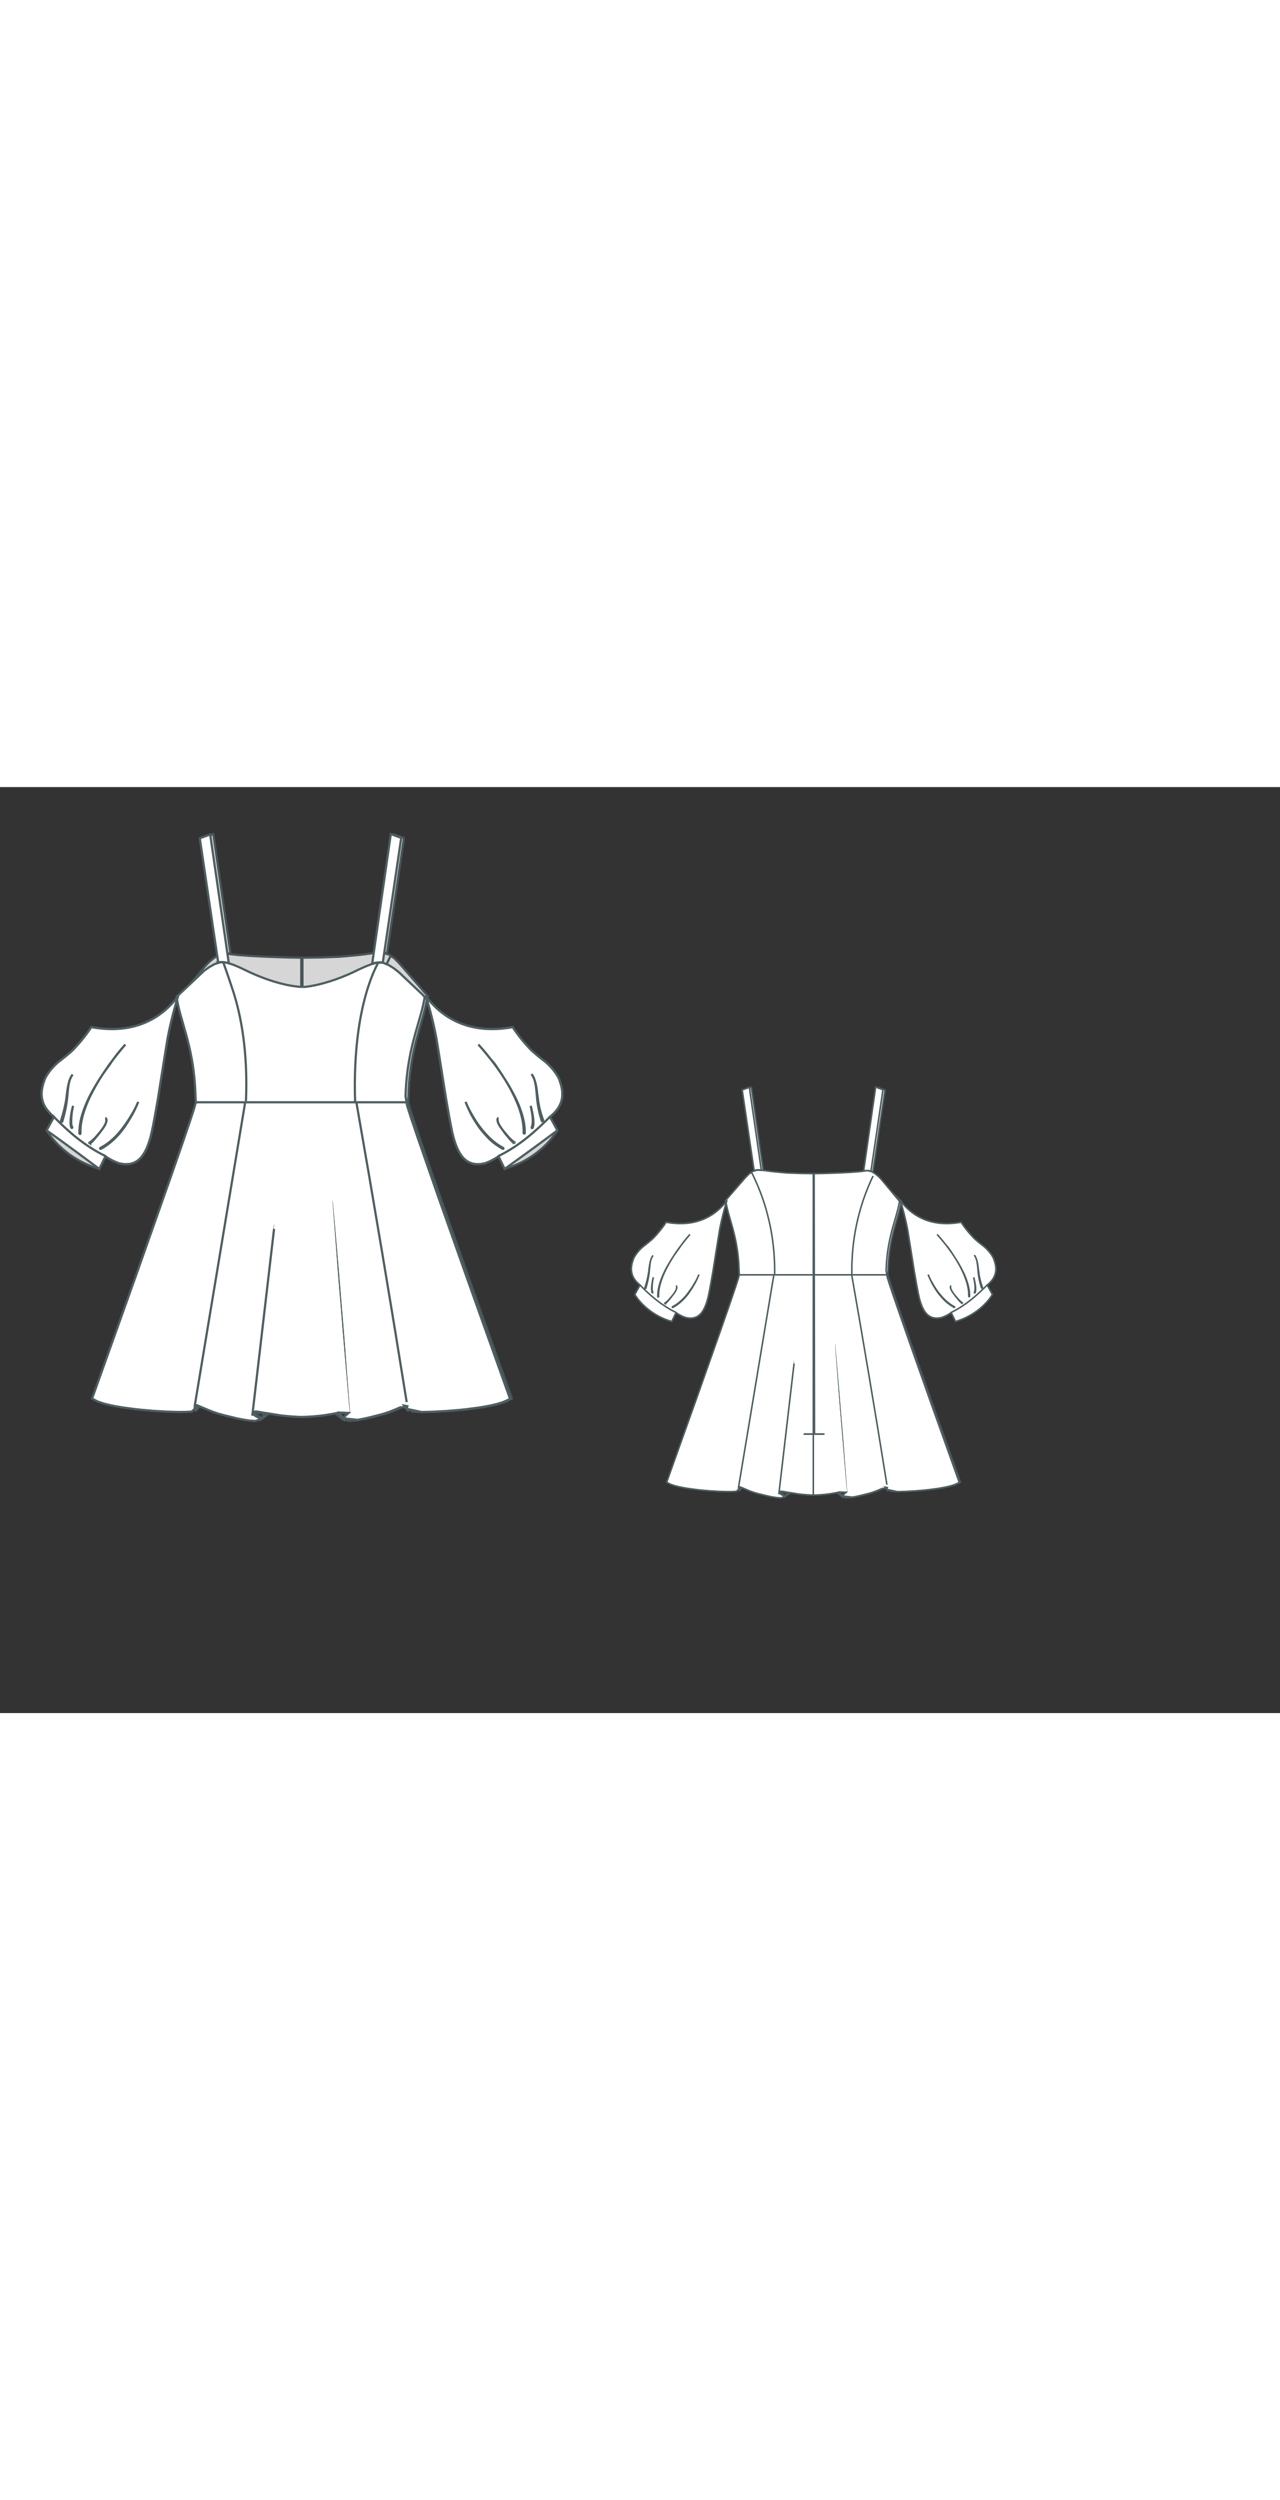 
<svg id="both" data-fill-color="#ffffff" viewBox="1.804 23.928 202.162 146.165" preserveAspectRatio="xMidYMid meet" xmlns="http://www.w3.org/2000/svg" xmlns:xlink="http://www.w3.org/1999/xlink" style="height: 394.645px;"><rect x="1.804" y="23.928" width="202.162" height="146.165" fill="#333333" stroke="none"/><!----><g class="front-view"><g opacity=".8" transform="matrix(-1,0,0,1,99,0)" class="back"><path fill="none" d="M66.14 121.66 M66.016 122.068 L66.14 121.66 L65.64 121.56 Z" id="waist-left-back" data-source-ids="waist-right-back,skirt-right,skirt-bottom_3_,skirt-left,waist-left-back,neckline-back-neck-left,neckline-back-neck-right" style="stroke-width: 0.35px; stroke: rgb(78, 94, 97);"></path><path fill="none" d="M56.85 122.72 M55.935 123.554 L56.85 122.72 L55.38 122.66 Z" id="waist-left-back" data-source-ids="waist-right-back,skirt-right,skirt-bottom_3_,skirt-left,waist-left-back,neckline-back-neck-left,neckline-back-neck-right" style="stroke-width: 0.35px; stroke: rgb(78, 94, 97);"></path><path fill="none" d="M32.56 121.66 M33.06 121.56 C32.73 121.42,32.59 121.49,32.56 121.66 C32.49 122.06,32.79 121.99,32.76 122.32 Z" id="waist-left-back" data-source-ids="waist-right-back,skirt-right,skirt-bottom_3_,skirt-left,waist-left-back,neckline-back-neck-left,neckline-back-neck-right" style="stroke-width: 0.35px; stroke: rgb(78, 94, 97);"></path><path fill="none" d="M41.85 122.72 M43.32 122.66 L43.32 122.66 L44.251 122.833 L42.98 123.76 L42.98 123.76 C43.15 123.43,41.85 123.39,41.85 122.72 C41.85 122.39,42.28 122.46,43.32 122.66 Z" id="waist-left-back" data-source-ids="waist-right-back,skirt-right,skirt-bottom_3_,skirt-left,waist-left-back,neckline-back-neck-left,neckline-back-neck-right" style="stroke-width: 0.35px; stroke: rgb(78, 94, 97);"></path><path fill="#ffffff" d="M64.893 52.307 M68.73 56.92 M68.73 56.92 L68.73 56.92 L68.73 56.92 L68.88 57.07 L68.699 58.055 L68.47 59.022 L68.212 59.977 L67.381 62.875 L67.121 63.843 L66.881 64.814 L66.663 65.787 L66.47 66.763 L66.299 67.767 L66.159 68.747 L66.045 69.728 L65.955 70.734 L65.892 71.737 L65.854 72.718 L66.097 74.2 L66.707 76.117 L67.66 78.942 L70.962 88.442 L75.952 102.552 L82.34 120.45 L82.34 120.45 L82.149 120.607 L81.235 121.017 L80.275 121.308 L79.307 121.535 L78.319 121.724 L77.333 121.884 L75.341 122.142 L74.341 122.246 L72.352 122.41 L70.365 122.52 L69.348 122.553 L68.376 122.566 L66.016 122.068 L66.14 121.66 L65.64 121.56 L66.016 122.068 L66.38 122.476 L65.766 121.803 L64.986 121.846 L64.07 122.24 L63.137 122.602 L62.189 122.907 L60.248 123.401 L59.272 123.619 L58.294 123.808 L55.935 123.554 L56.85 122.72 L55.38 122.66 L55.935 123.554 L56.304 123.977 L55.629 123.391 L55.18 122.704 L54.194 122.891 L53.21 123.053 L52.219 123.18 L51.222 123.271 L50.227 123.331 L49.218 123.353 L48.223 123.299 L47.227 123.223 L46.237 123.123 L43.32 122.66 C42.28 122.46,41.85 122.39,41.85 122.72 C41.85 123.39,43.15 123.43,42.98 123.76 L42.98 123.76 L43.019 123.666 L42.144 123.99 L41.148 123.917 L40.154 123.758 L39.175 123.559 L37.236 123.091 L36.269 122.829 L35.322 122.502 L34.396 122.128 L33.06 121.56 C32.73 121.42,32.59 121.49,32.56 121.66 C32.49 122.06,32.79 121.99,32.76 122.32 L33.06 121.56 L32.091 122.507 L31.082 122.56 L30.077 122.565 L29.077 122.545 L28.093 122.509 L26.071 122.389 L24.1 122.218 L23.083 122.107 L21.108 121.84 L20.12 121.672 L19.163 121.478 L18.187 121.235 L17.221 120.915 L16.35 120.45 L16.35 120.45 L16.554 119.88 L23.261 101.092 L28.595 85.989 L30.547 80.376 L31.835 76.59 L32.479 74.609 L32.73 73.68 L32.73 73.68 L32.677 72.7 L32.642 71.722 L32.58 70.719 L32.493 69.711 L32.381 68.728 L32.242 67.746 L32.072 66.738 L31.88 65.759 L31.662 64.784 L31.428 63.833 L31.163 62.843 L30.342 59.967 L30.084 58.995 L29.862 58.027 L29.69 57.04 L29.69 57.04 L29.59 56.97 L29.59 56.97 L33.523 52.439 L34.185 51.691 L34.887 50.98 L35.695 50.399 L36.641 50.088 L37.64 50.082 L38.631 50.188 L39.624 50.326 L40.621 50.44 L42.609 50.629 L43.599 50.708 L46.601 50.819 L49.608 50.86 L49.67 50.86 L49.67 50.86 L51.665 50.823 L53.675 50.759 L55.674 50.678 L57.674 50.574 L59.655 50.429 L60.66 50.313 L61.638 50.173 L62.597 50.403 L63.446 50.937 L64.208 51.577 L64.893 52.307 L68.73 56.92 Z" id="waist-left-back" data-source-ids="waist-right-back,skirt-right,skirt-bottom_3_,skirt-left,waist-left-back,neckline-back-neck-left,neckline-back-neck-right" style="stroke-width: 0.35px; stroke: rgb(78, 94, 97);"></path><path fill="none" d="M49.43 123.349 L49.43 120.49 L49.43 117.15 L49.43 110.46 L49.43 103.78 L49.43 97.1 L49.43 90.42 L49.43 83.73 L49.43 77.05 L49.43 70.37 L49.43 60.35 L49.43 50.858 " id="center-back-seam" style="stroke-width: 0.35px; stroke: rgb(78, 94, 97);"></path><path fill="none" d="M40.71 73.74 L40.71 73.74 L40.706 71.738 L40.674 70.725 L40.557 68.762 L40.466 67.747 L40.229 65.76 L40.085 64.793 L39.912 63.779 L39.728 62.817 L39.514 61.807 L39.047 59.896 L38.783 58.942 L38.486 57.951 L38.181 57.005 L37.856 56.063 L37.51 55.125 L37.144 54.192 L36.765 53.284 L36.352 52.35 L35.926 51.44 L35.488 50.555 " style="stroke-width: 0.35px; stroke: rgb(78, 94, 97);"></path><path fill="none" d="M58.12 73.68 L58.12 73.68 L58.124 71.677 L58.155 70.664 L58.273 68.699 L58.364 67.684 L58.471 66.712 L58.602 65.695 L58.748 64.728 L58.921 63.714 L59.106 62.752 L59.316 61.767 L59.546 60.786 L59.791 59.83 L60.056 58.877 L60.354 57.887 L60.66 56.943 L60.987 56.001 L61.324 55.09 L61.7 54.133 L62.08 53.224 L62.492 52.294 L62.917 51.387 " style="stroke-width: 0.35px; stroke: rgb(78, 94, 97);"></path><path fill="#ffffff" d="M54.34 89.31C54.34 89.31 54.54 91.42 54.81 94.53 55.08 97.67 55.45 101.84 55.78 106.05 56.15 110.23 56.45 114.41 56.68 117.58 56.92 120.72 57.08 122.83 57.08 122.83 57.08 122.83 56.88 120.72 56.62 117.61 56.35 114.47 55.98 110.3 55.65 106.09 55.28 101.91 54.98 97.73 54.74 94.56 54.51 91.42 54.34 89.31 54.34 89.31Z" style="stroke-width: 0.05px; fill: rgb(78, 94, 97); stroke: rgb(78, 94, 97);"></path><path fill="#ffffff" d="M45.09 92.99C45.09 92.99 44.89 94.83 44.59 97.6 44.29 100.37 43.85 104.05 43.45 107.76 43.02 111.43 42.58 115.14 42.25 117.88 41.91 120.65 41.68 122.49 41.68 122.49 41.68 122.49 41.88 120.65 42.18 117.88 42.48 115.11 42.92 111.43 43.35 107.72 43.79 104.05 44.22 100.34 44.55 97.6 44.86 94.83 45.09 92.99 45.09 92.99Z" style="stroke-width: 0.05px; fill: rgb(78, 94, 97); stroke: rgb(78, 94, 97);"></path><path fill="none" d="M58.09 73.68 L58.09 73.68 L60.144 85.513 L62.144 97.295 L64.113 109.148 L66.036 121.009 " id="skirt-princess-seams-right" style="stroke-width: 0.35px; stroke: rgb(78, 94, 97);"></path><path fill="none" d="M40.51 73.78L32.56 121.59" id="skirt-princess-seams-left" style="stroke-width: 0.35px; stroke: rgb(78, 94, 97);"></path><path fill="none" d="M32.73 73.68L65.97 73.68" id="skirt-top" style="stroke-width: 0.35px; stroke: rgb(78, 94, 97);"></path><path fill="none" d="M45.09 93.66L41.65 123.16" style="stroke-width: 0.35px; stroke: rgb(78, 94, 97);"></path><path fill="none" d="M49.7 109.63 L49.609 50.86 " style="stroke-width: 0.35px; stroke: rgb(78, 94, 97);"></path><path fill="none" d="M47.26 109.59L51.94 109.59" style="stroke-width: 0.35px; stroke: rgb(78, 94, 97);"></path><path fill="none" d="M47.26 109.59L51.94 109.59" style="stroke-width: 0.35px; stroke: rgb(78, 94, 97);"></path><path fill="#ffffff" d="M62.43 50.32L65.14 31.95 63.5 31.34 60.79 50.25C60.83 50.25 61.69 49.99 62.43 50.32Z" style="stroke-width: 0.35px; stroke: rgb(78, 94, 97);"></path><path fill="#ffffff" d="M35 31.41L37.7 50.09C36.67 49.82 36.13 50.22 36.07 50.15L33.39 31.98 35 31.41Z" style="stroke-width: 0.35px; stroke: rgb(78, 94, 97);"></path><path fill="#ffffff" d="M25.74 78.49C24.87 82.26 23.44 83.93 20.7 83.33 20.73 83.37 19.4 82.9 18.46 82.2 18.46 82.2 17.49 84.2 17.49 84.2 11.54 82.46 9.17 78.12 9.17 78.12L10.34 75.98C8.54 74.51 7.87 72.81 8.8 70.27 9 69.5 10.17 67.93 11.34 67.09 11.78 66.73 12.95 65.86 13.58 65.16 15.29 63.35 16.22 61.82 16.22 61.82 23.54 63.15 27.71 59.91 29.92 56.97 29.92 56.97 29.95 56.94 29.92 56.97 29.82 57.27 28.92 60.14 28.28 63.52 28.12 64.39 26.88 72.31 26.75 73.08 26.38 75.18 26.08 76.98 25.74 78.49Z" style="stroke-width: 0.35px; stroke: rgb(78, 94, 97);"></path><path fill="#ffffff" d="M73.25 78.49C74.12 82.26 75.56 83.93 78.3 83.33 78.27 83.37 79.6 82.9 80.54 82.2 80.54 82.2 81.51 84.2 81.51 84.2 87.45 82.46 89.83 78.12 89.83 78.12L88.66 75.98C90.46 74.51 91.13 72.81 90.19 70.27 89.99 69.5 88.82 67.93 87.66 67.09 87.22 66.73 86.05 65.86 85.42 65.16 83.71 63.35 82.78 61.82 82.78 61.82 75.46 63.15 71.28 59.91 69.08 56.97 69.08 56.97 69.05 56.94 69.08 56.97 69.18 57.27 70.08 60.14 70.72 63.52 70.88 64.39 72.12 72.31 72.25 73.08 72.62 75.18 72.92 76.98 73.25 78.49Z" style="stroke-width: 0.35px; stroke: rgb(78, 94, 97);"></path><path fill="#ffffff" d="M21.6 64.56C20.73 65.56 19.9 66.63 19.09 67.7 18.33 68.77 17.59 69.9 16.92 71.07 16.25 72.24 15.65 73.44 15.22 74.68 14.78 75.92 14.45 77.25 14.52 78.59L14.52 78.59C14.52 78.62 14.48 78.69 14.45 78.69 14.42 78.69 14.35 78.65 14.35 78.62L14.35 78.62C14.32 77.25 14.65 75.92 15.12 74.68 15.59 73.41 16.19 72.21 16.89 71.07 17.56 69.9 18.33 68.8 19.13 67.73 19.86 66.59 20.7 65.56 21.6 64.56Z" style="stroke-width: 0.35px; stroke: rgb(78, 94, 97);"></path><path fill="#ffffff" d="M77.36 64.56C78.27 65.56 79.1 66.59 79.9 67.66 80.71 68.73 81.44 69.87 82.14 71 82.81 72.17 83.45 73.34 83.91 74.61 84.38 75.88 84.72 77.18 84.68 78.55 84.68 78.59 84.65 78.62 84.58 78.62 84.55 78.62 84.51 78.59 84.51 78.52L84.51 78.52 84.51 78.52C84.55 77.18 84.25 75.88 83.81 74.61 83.35 73.34 82.78 72.17 82.11 71 81.44 69.83 80.71 68.73 79.94 67.63 79.07 66.63 78.27 65.56 77.36 64.56Z" style="stroke-width: 0.35px; stroke: rgb(78, 94, 97);"></path><path fill="#ffffff" d="M23.64 73.61C23.34 74.34 23 75.08 22.6 75.78 22.2 76.48 21.77 77.15 21.3 77.82 20.83 78.45 20.3 79.06 19.7 79.62 19.09 80.16 18.46 80.66 17.72 81.03 17.69 81.06 17.62 81.03 17.62 80.99 17.62 80.96 17.62 80.89 17.66 80.89 17.66 80.89 17.66 80.89 17.66 80.89L17.66 80.89C18.36 80.53 19.03 80.06 19.6 79.52 20.2 78.99 20.73 78.39 21.2 77.75 21.67 77.12 22.14 76.45 22.54 75.75 22.97 75.08 23.34 74.34 23.64 73.61Z" style="stroke-width: 0.35px; stroke: rgb(78, 94, 97);"></path><path fill="#ffffff" d="M75.33 73.61C75.63 74.34 75.99 75.08 76.4 75.75 76.8 76.45 77.23 77.12 77.73 77.75 78.23 78.39 78.77 78.99 79.34 79.52 79.94 80.06 80.57 80.53 81.27 80.89L81.27 80.89C81.31 80.93 81.34 80.96 81.31 80.99 81.27 81.03 81.24 81.06 81.21 81.03 81.21 81.03 81.21 81.03 81.21 81.03 80.51 80.63 79.84 80.16 79.24 79.62 78.67 79.06 78.13 78.45 77.63 77.82 77.16 77.18 76.73 76.48 76.33 75.78 75.96 75.08 75.63 74.38 75.33 73.61Z" style="stroke-width: 0.35px; stroke: rgb(78, 94, 97);"></path><path fill="#ffffff" d="M11.44 76.58C11.84 75.38 12.15 74.14 12.31 72.91 12.38 72.27 12.45 71.64 12.58 71.04 12.71 70.4 12.88 69.8 13.28 69.3 12.88 69.8 12.71 70.44 12.61 71.07 12.51 71.71 12.48 72.34 12.41 72.97 12.28 74.24 12.01 75.48 11.64 76.72 11.64 76.75 11.58 76.78 11.54 76.78 11.44 76.68 11.41 76.65 11.44 76.58 11.41 76.58 11.41 76.58 11.44 76.58L11.44 76.58Z" style="stroke-width: 0.35px; stroke: rgb(78, 94, 97);"></path><path fill="#ffffff" d="M87.39 76.65C86.99 75.45 86.72 74.18 86.62 72.91 86.55 72.27 86.52 71.64 86.42 71 86.32 70.4 86.15 69.77 85.75 69.23 86.15 69.73 86.32 70.37 86.45 70.97 86.59 71.61 86.62 72.24 86.72 72.84 86.85 74.11 87.15 75.35 87.59 76.52L87.59 76.52C87.59 76.55 87.59 76.62 87.52 76.62 87.45 76.72 87.39 76.68 87.39 76.65 87.39 76.65 87.39 76.65 87.39 76.65Z" style="stroke-width: 0.35px; stroke: rgb(78, 94, 97);"></path><path fill="#ffffff" d="M18.43 76.15C18.53 76.18 18.59 76.28 18.59 76.38 18.63 76.48 18.59 76.58 18.59 76.68 18.56 76.88 18.49 77.08 18.39 77.25 18.19 77.62 17.96 77.95 17.69 78.29 17.46 78.62 17.19 78.92 16.92 79.26 16.79 79.42 16.66 79.56 16.52 79.72 16.46 79.79 16.39 79.86 16.29 79.96 16.25 79.99 16.22 80.02 16.15 80.06 16.12 80.09 16.12 80.09 16.09 80.13L16.05 80.16C16.05 80.16 16.02 80.16 16.02 80.16 16.02 80.16 16.02 80.16 15.99 80.16 15.95 80.16 15.92 80.13 15.92 80.13 15.89 80.09 15.92 80.02 15.95 80.02 15.99 79.99 16.05 80.02 16.05 80.06 16.05 80.06 16.02 80.02 16.02 80.02 15.99 80.02 15.99 80.02 15.99 80.02 15.99 80.02 15.99 80.02 15.99 80.02L16.02 80.02 16.09 79.99C16.12 79.96 16.15 79.92 16.19 79.89 16.25 79.82 16.32 79.76 16.42 79.69 16.56 79.56 16.72 79.39 16.86 79.26 17.12 78.96 17.39 78.65 17.66 78.32 17.93 77.99 18.16 77.69 18.36 77.32 18.46 77.15 18.53 76.95 18.59 76.75 18.63 76.65 18.63 76.55 18.63 76.45 18.56 76.28 18.53 76.18 18.43 76.15Z" style="stroke-width: 0.35px; stroke: rgb(78, 94, 97);"></path><path fill="none" d="M18.43 82.16C15.22 80.59 12.68 78.39 10.31 75.98" style="stroke-width: 0.35px; stroke: rgb(78, 94, 97);"></path><path fill="none" d="M88.66 75.98C86.25 78.39 83.71 80.63 80.54 82.16" style="stroke-width: 0.35px; stroke: rgb(78, 94, 97);"></path><path fill="#ffffff" d="M80.54 76.15C80.44 76.18 80.41 76.28 80.37 76.38 80.37 76.48 80.37 76.58 80.41 76.68 80.44 76.88 80.54 77.08 80.64 77.25 80.84 77.62 81.11 77.92 81.34 78.25 81.61 78.55 81.88 78.89 82.14 79.19 82.28 79.32 82.41 79.49 82.58 79.62 82.64 79.69 82.71 79.76 82.81 79.82 82.84 79.86 82.88 79.89 82.91 79.92L82.98 79.96 83.01 79.96C83.01 79.96 83.01 79.96 83.01 79.96 83.01 79.96 83.01 79.96 82.98 79.96 82.94 79.96 82.94 79.99 82.94 79.99 82.98 79.96 83.01 79.92 83.04 79.96 83.08 79.99 83.11 80.02 83.08 80.06 83.08 80.09 83.04 80.09 83.01 80.09 82.98 80.09 82.98 80.09 82.98 80.09 82.98 80.09 82.94 80.09 82.94 80.09L82.91 80.06C82.88 80.02 82.88 80.02 82.84 79.99 82.81 79.96 82.78 79.92 82.71 79.89 82.64 79.82 82.58 79.76 82.48 79.66 82.34 79.49 82.21 79.36 82.08 79.19 81.81 78.89 81.54 78.55 81.31 78.22 81.07 77.89 80.81 77.55 80.61 77.18 80.51 76.98 80.44 76.82 80.41 76.62 80.37 76.52 80.37 76.42 80.41 76.32 80.41 76.28 80.44 76.18 80.54 76.15Z" style="stroke-width: 0.35px; stroke: rgb(78, 94, 97);"></path><path fill="none" d="M85.62 74.24C85.78 74.81 85.88 75.38 85.98 75.95 86.02 76.25 86.05 76.52 86.05 76.82 86.05 77.12 86.05 77.42 85.92 77.72 85.88 77.75 85.85 77.79 85.82 77.75 85.78 77.72 85.75 77.69 85.78 77.65 85.78 77.65 85.78 77.65 85.78 77.65L85.78 77.65C85.88 77.42 85.92 77.12 85.95 76.85 85.95 76.55 85.95 76.28 85.92 75.98 85.85 75.38 85.75 74.81 85.62 74.24Z" style="stroke-width: 0.35px; stroke: rgb(78, 94, 97);"></path><path fill="none" d="M13.35 74.24C13.21 74.81 13.11 75.38 13.08 75.95 13.05 76.25 13.05 76.52 13.05 76.82 13.05 77.12 13.08 77.39 13.21 77.62L13.21 77.62C13.25 77.65 13.21 77.72 13.18 77.72 13.15 77.75 13.08 77.72 13.08 77.69 13.08 77.69 13.08 77.69 13.08 77.69 12.95 77.39 12.95 77.08 12.95 76.78 12.95 76.48 12.98 76.18 13.01 75.92 13.08 75.38 13.18 74.81 13.35 74.24Z" style="stroke-width: 0.35px; stroke: rgb(78, 94, 97);"></path></g><g class="front"><path fill="none" d="M66.14 121.66 M66.016 122.068 L66.14 121.66 L65.64 121.56 Z" id="waist-left-front" data-source-ids="waist-right-front,skirt-left,skirt-bottom_3_,skirt-right,waist-left-front,neck" style="stroke-width: 0.35px; stroke: rgb(78, 94, 97);"></path><path fill="none" d="M56.85 122.72 M55.935 123.554 L56.85 122.72 L55.38 122.66 Z" id="waist-left-front" data-source-ids="waist-right-front,skirt-left,skirt-bottom_3_,skirt-right,waist-left-front,neck" style="stroke-width: 0.35px; stroke: rgb(78, 94, 97);"></path><path fill="none" d="M32.56 121.66 M33.06 121.56 C32.73 121.42,32.59 121.49,32.56 121.66 C32.49 122.06,32.79 121.99,32.76 122.32 Z" id="waist-left-front" data-source-ids="waist-right-front,skirt-left,skirt-bottom_3_,skirt-right,waist-left-front,neck" style="stroke-width: 0.35px; stroke: rgb(78, 94, 97);"></path><path fill="none" d="M41.85 122.72 M43.32 122.66 L43.32 122.66 L44.251 122.833 L42.98 123.76 L42.98 123.76 C43.15 123.43,41.85 123.39,41.85 122.72 C41.85 122.39,42.28 122.46,43.32 122.66 Z" id="waist-left-front" data-source-ids="waist-right-front,skirt-left,skirt-bottom_3_,skirt-right,waist-left-front,neck" style="stroke-width: 0.35px; stroke: rgb(78, 94, 97);"></path><path fill="#ffffff" d="M64.846 53.196 M68.478 56.633 M68.478 56.633 L68.478 56.633 L68.478 56.633 L68.88 57.07 L68.699 58.055 L68.47 59.022 L68.212 59.977 L67.381 62.875 L67.121 63.843 L66.881 64.814 L66.663 65.787 L66.47 66.763 L66.299 67.767 L66.159 68.747 L66.045 69.728 L65.955 70.734 L65.892 71.737 L65.854 72.718 L66.097 74.2 L66.707 76.117 L67.66 78.942 L70.962 88.442 L75.952 102.552 L82.34 120.45 L82.34 120.45 L82.149 120.607 L81.235 121.017 L80.275 121.308 L79.307 121.535 L78.319 121.724 L77.333 121.884 L75.341 122.142 L74.341 122.246 L72.352 122.41 L70.365 122.52 L69.348 122.553 L68.376 122.566 L66.016 122.068 L66.14 121.66 L65.64 121.56 L66.016 122.068 L66.38 122.476 L65.766 121.803 L64.986 121.846 L64.07 122.24 L63.137 122.602 L62.189 122.907 L60.248 123.401 L59.272 123.619 L58.294 123.808 L55.935 123.554 L56.85 122.72 L55.38 122.66 L55.935 123.554 L56.304 123.977 L55.629 123.391 L55.18 122.704 L54.194 122.891 L53.21 123.053 L52.219 123.18 L51.222 123.271 L50.227 123.331 L49.218 123.353 L48.223 123.299 L47.227 123.223 L46.237 123.123 L43.32 122.66 C42.28 122.46,41.85 122.39,41.85 122.72 C41.85 123.39,43.15 123.43,42.98 123.76 L42.98 123.76 L43.019 123.666 L42.144 123.99 L41.148 123.917 L40.154 123.758 L39.175 123.559 L37.236 123.091 L36.269 122.829 L35.322 122.502 L34.396 122.128 L33.06 121.56 C32.73 121.42,32.59 121.49,32.56 121.66 C32.49 122.06,32.79 121.99,32.76 122.32 L33.06 121.56 L32.091 122.507 L31.082 122.56 L30.077 122.565 L29.077 122.545 L28.093 122.509 L26.071 122.389 L24.1 122.218 L23.083 122.107 L21.108 121.84 L20.12 121.672 L19.163 121.478 L18.187 121.235 L17.221 120.915 L16.35 120.45 L16.35 120.45 L16.554 119.88 L23.261 101.092 L28.595 85.989 L30.547 80.376 L31.835 76.59 L32.479 74.609 L32.73 73.68 L32.73 73.68 L32.677 72.7 L32.642 71.722 L32.58 70.719 L32.493 69.711 L32.381 68.728 L32.242 67.746 L32.072 66.738 L31.88 65.759 L31.662 64.784 L31.428 63.833 L31.163 62.843 L30.342 59.967 L30.084 58.995 L29.862 58.027 L29.69 57.04 L29.69 57.04 L29.69 57.04 L29.69 57.04 L34.051 52.917 L34.866 52.336 L35.734 51.852 L36.687 51.56 L37.678 51.652 L38.627 51.964 L39.553 52.347 L41.353 53.203 L42.28 53.609 L43.201 53.978 L44.136 54.319 L45.092 54.63 L46.056 54.904 L47.032 55.138 L48.008 55.321 L48.999 55.45 L49.988 55.47 L50.987 55.324 L51.964 55.125 L52.928 54.882 L53.893 54.597 L54.839 54.279 L55.776 53.929 L56.7 53.55 L57.622 53.137 L58.514 52.702 L59.427 52.29 L60.359 51.923 L61.315 51.639 L62.299 51.65 L63.221 52.04 L64.068 52.572 L64.846 53.196 L68.478 56.633 Z" id="waist-left-front" data-source-ids="waist-right-front,skirt-left,skirt-bottom_3_,skirt-right,waist-left-front,neck" style="stroke-width: 0.35px; stroke: rgb(78, 94, 97);"></path><path fill="none" d="M61.63 51.52C61.63 51.52 57.38 58.07 57.89 73.58" style="stroke-width: 0.35px; stroke: rgb(78, 94, 97);"></path><path fill="none" d="M37.04 51.52C37.04 51.52 37.64 53.13 38.71 56.4 39.84 60.01 40.98 65.62 40.65 73.51" style="stroke-width: 0.35px; stroke: rgb(78, 94, 97);"></path><path fill="#ffffff" d="M54.34 89.31C54.34 89.31 54.54 91.42 54.81 94.53 55.08 97.67 55.45 101.84 55.78 106.05 56.15 110.23 56.45 114.41 56.68 117.58 56.92 120.72 57.08 122.83 57.08 122.83 57.08 122.83 56.88 120.72 56.62 117.61 56.35 114.47 55.98 110.3 55.65 106.09 55.28 101.91 54.98 97.73 54.74 94.56 54.51 91.42 54.34 89.31 54.34 89.31Z" style="stroke-width: 0.05px; fill: rgb(78, 94, 97); stroke: rgb(78, 94, 97);"></path><path fill="#ffffff" d="M45.09 92.99C45.09 92.99 44.89 94.83 44.59 97.6 44.29 100.37 43.85 104.05 43.45 107.76 43.02 111.43 42.58 115.14 42.25 117.88 41.91 120.65 41.68 122.49 41.68 122.49 41.68 122.49 41.88 120.65 42.18 117.88 42.48 115.11 42.92 111.43 43.35 107.72 43.79 104.05 44.22 100.34 44.55 97.6 44.86 94.83 45.09 92.99 45.09 92.99Z" style="stroke-width: 0.05px; fill: rgb(78, 94, 97); stroke: rgb(78, 94, 97);"></path><path fill="none" d="M58.09 73.68 L58.09 73.68 L60.144 85.513 L62.144 97.295 L64.113 109.148 L66.036 121.009 " id="skirt-princess-seams-left_1_" style="stroke-width: 0.35px; stroke: rgb(78, 94, 97);"></path><path fill="none" d="M40.51 73.78L32.56 121.59" id="skirt-princess-seams-right" style="stroke-width: 0.35px; stroke: rgb(78, 94, 97);"></path><path fill="none" d="M32.73 73.68L65.97 73.68" id="skirt-top" style="stroke-width: 0.35px; stroke: rgb(78, 94, 97);"></path><path fill="none" d="M45.09 93.66L41.65 123.16" style="stroke-width: 0.35px; stroke: rgb(78, 94, 97);"></path><path fill="#ffffff" d="M62.26 51.62L65.17 31.95 63.53 31.34 60.59 51.79C60.59 51.79 60.66 51.76 60.79 51.73 61.26 51.62 61.63 51.56 62.26 51.62L62.26 51.62Z" style="stroke-width: 0.35px; stroke: rgb(78, 94, 97);"></path><path fill="#ffffff" d="M35 31.41L37.94 51.73C36.8 51.39 36.27 51.62 36.27 51.62L33.36 32.01 35 31.41Z" style="stroke-width: 0.35px; stroke: rgb(78, 94, 97);"></path><path fill="#ffffff" d="M73.25 78.49C74.12 82.26 75.56 83.93 78.3 83.33 78.27 83.37 79.6 82.9 80.54 82.2 80.54 82.2 81.51 84.2 81.51 84.2 86.02 80.99 89.83 78.12 89.83 78.12L88.66 75.98C90.46 74.51 91.13 72.81 90.19 70.27 89.99 69.5 88.82 67.93 87.66 67.09 87.22 66.73 86.05 65.86 85.42 65.16 83.71 63.35 82.78 61.82 82.78 61.82 75.46 63.15 71.28 59.91 69.08 56.97 69.08 56.97 69.05 56.94 69.08 56.97 69.18 57.27 70.08 60.14 70.72 63.52 70.88 64.39 72.12 72.31 72.25 73.08 72.62 75.18 72.92 76.98 73.25 78.49Z" style="stroke-width: 0.35px; stroke: rgb(78, 94, 97);"></path><path fill="#ffffff" d="M25.74 78.49C24.87 82.26 23.44 83.93 20.7 83.33 20.73 83.37 19.4 82.9 18.46 82.2 18.46 82.2 17.49 84.2 17.49 84.2 11.98 80.09 9.17 78.12 9.17 78.12L10.34 75.98C8.54 74.51 7.87 72.81 8.8 70.27 9 69.5 10.17 67.93 11.34 67.09 11.78 66.73 12.95 65.86 13.58 65.16 15.29 63.35 16.22 61.82 16.22 61.82 23.54 63.15 27.71 59.91 29.92 56.97 29.92 56.97 29.95 56.94 29.92 56.97 29.82 57.27 28.92 60.14 28.28 63.52 28.12 64.39 26.88 72.31 26.75 73.08 26.38 75.18 26.08 76.98 25.74 78.49Z" style="stroke-width: 0.35px; stroke: rgb(78, 94, 97);"></path><path fill="#ffffff" d="M21.6 64.56C20.73 65.56 19.9 66.63 19.09 67.7 18.33 68.77 17.59 69.9 16.92 71.07 16.25 72.24 15.65 73.44 15.22 74.68 14.78 75.92 14.45 77.25 14.52 78.59L14.52 78.59C14.52 78.62 14.48 78.69 14.45 78.69 14.42 78.69 14.35 78.65 14.35 78.62L14.35 78.62C14.32 77.25 14.65 75.92 15.12 74.68 15.59 73.41 16.19 72.21 16.89 71.07 17.56 69.9 18.33 68.8 19.13 67.73 19.86 66.59 20.7 65.56 21.6 64.56Z" style="stroke-width: 0.35px; stroke: rgb(78, 94, 97);"></path><path fill="#ffffff" d="M77.36 64.56C78.27 65.56 79.1 66.59 79.9 67.66 80.71 68.73 81.44 69.87 82.14 71 82.81 72.17 83.45 73.34 83.91 74.61 84.38 75.88 84.72 77.18 84.68 78.55 84.68 78.59 84.65 78.62 84.58 78.62 84.55 78.62 84.51 78.59 84.51 78.52L84.51 78.52 84.51 78.52C84.55 77.18 84.25 75.88 83.81 74.61 83.35 73.34 82.78 72.17 82.11 71 81.44 69.83 80.71 68.73 79.94 67.63 79.07 66.63 78.27 65.56 77.36 64.56Z" style="stroke-width: 0.35px; stroke: rgb(78, 94, 97);"></path><path fill="#ffffff" d="M23.64 73.61C23.34 74.34 23 75.08 22.6 75.78 22.2 76.48 21.77 77.15 21.3 77.82 20.83 78.45 20.3 79.06 19.7 79.62 19.09 80.16 18.46 80.66 17.72 81.03 17.69 81.06 17.62 81.03 17.62 80.99 17.62 80.96 17.62 80.89 17.66 80.89 17.66 80.89 17.66 80.89 17.66 80.89L17.66 80.89C18.36 80.53 19.03 80.06 19.6 79.52 20.2 78.99 20.73 78.39 21.2 77.75 21.67 77.12 22.14 76.45 22.54 75.75 22.97 75.08 23.34 74.34 23.64 73.61Z" style="stroke-width: 0.35px; stroke: rgb(78, 94, 97);"></path><path fill="#ffffff" d="M75.33 73.61C75.63 74.34 75.99 75.08 76.4 75.75 76.8 76.45 77.23 77.12 77.73 77.75 78.23 78.39 78.77 78.99 79.34 79.52 79.94 80.06 80.57 80.53 81.27 80.89L81.27 80.89C81.31 80.93 81.34 80.96 81.31 80.99 81.27 81.03 81.24 81.06 81.21 81.03 81.21 81.03 81.21 81.03 81.21 81.03 80.51 80.63 79.84 80.16 79.24 79.62 78.67 79.06 78.13 78.45 77.63 77.82 77.16 77.18 76.73 76.48 76.33 75.78 75.96 75.08 75.63 74.38 75.33 73.61Z" style="stroke-width: 0.35px; stroke: rgb(78, 94, 97);"></path><path fill="#ffffff" d="M11.44 76.58C11.84 75.38 12.15 74.14 12.31 72.91 12.38 72.27 12.45 71.64 12.58 71.04 12.71 70.4 12.88 69.8 13.28 69.3 12.88 69.8 12.71 70.44 12.61 71.07 12.51 71.71 12.48 72.34 12.41 72.97 12.28 74.24 12.01 75.48 11.64 76.72 11.64 76.75 11.58 76.78 11.54 76.78 11.44 76.68 11.41 76.65 11.44 76.58 11.41 76.58 11.41 76.58 11.44 76.58L11.44 76.58Z" style="stroke-width: 0.35px; stroke: rgb(78, 94, 97);"></path><path fill="#ffffff" d="M87.39 76.65C86.99 75.45 86.72 74.18 86.62 72.91 86.55 72.27 86.52 71.64 86.42 71 86.32 70.4 86.15 69.77 85.75 69.23 86.15 69.73 86.32 70.37 86.45 70.97 86.59 71.61 86.62 72.24 86.72 72.84 86.85 74.11 87.15 75.35 87.59 76.52L87.59 76.52C87.59 76.55 87.59 76.62 87.52 76.62 87.45 76.72 87.39 76.68 87.39 76.65 87.39 76.65 87.39 76.65 87.39 76.65Z" style="stroke-width: 0.35px; stroke: rgb(78, 94, 97);"></path><path fill="#ffffff" d="M18.43 76.15C18.53 76.18 18.59 76.28 18.59 76.38 18.63 76.48 18.59 76.58 18.59 76.68 18.56 76.88 18.49 77.08 18.39 77.25 18.19 77.62 17.96 77.95 17.69 78.29 17.46 78.62 17.19 78.92 16.92 79.26 16.79 79.42 16.66 79.56 16.52 79.72 16.46 79.79 16.39 79.86 16.29 79.96 16.25 79.99 16.22 80.02 16.15 80.06 16.12 80.09 16.12 80.09 16.09 80.13L16.05 80.16C16.05 80.16 16.02 80.16 16.02 80.16 16.02 80.16 16.02 80.16 15.99 80.16 15.95 80.16 15.92 80.13 15.92 80.13 15.89 80.09 15.92 80.02 15.95 80.02 15.99 79.99 16.05 80.02 16.05 80.06 16.05 80.06 16.02 80.02 16.02 80.02 15.99 80.02 15.99 80.02 15.99 80.02 15.99 80.02 15.99 80.02 15.99 80.02L16.02 80.02 16.09 79.99C16.12 79.96 16.15 79.92 16.19 79.89 16.25 79.82 16.32 79.76 16.42 79.69 16.56 79.56 16.72 79.39 16.86 79.26 17.12 78.96 17.39 78.65 17.66 78.32 17.93 77.99 18.16 77.69 18.36 77.32 18.46 77.15 18.53 76.95 18.59 76.75 18.63 76.65 18.63 76.55 18.63 76.45 18.56 76.28 18.53 76.18 18.43 76.15Z" style="stroke-width: 0.35px; stroke: rgb(78, 94, 97);"></path><path fill="none" d="M18.43 82.16C15.22 80.59 12.68 78.39 10.31 75.98" style="stroke-width: 0.35px; stroke: rgb(78, 94, 97);"></path><path fill="none" d="M88.66 75.98C86.25 78.39 83.71 80.63 80.54 82.16" style="stroke-width: 0.35px; stroke: rgb(78, 94, 97);"></path><path fill="#ffffff" d="M80.54 76.15C80.44 76.18 80.41 76.28 80.37 76.38 80.37 76.48 80.37 76.58 80.41 76.68 80.44 76.88 80.54 77.08 80.64 77.25 80.84 77.62 81.11 77.92 81.34 78.25 81.61 78.55 81.88 78.89 82.14 79.19 82.28 79.32 82.41 79.49 82.58 79.62 82.64 79.69 82.71 79.76 82.81 79.82 82.84 79.86 82.88 79.89 82.91 79.92L82.98 79.96 83.01 79.96C83.01 79.96 83.01 79.96 83.01 79.96 83.01 79.96 83.01 79.96 82.98 79.96 82.94 79.96 82.94 79.99 82.94 79.99 82.98 79.96 83.01 79.92 83.04 79.96 83.08 79.99 83.11 80.02 83.08 80.06 83.08 80.09 83.04 80.09 83.01 80.09 82.98 80.09 82.98 80.09 82.98 80.09 82.98 80.09 82.94 80.09 82.94 80.09L82.91 80.06C82.88 80.02 82.88 80.02 82.84 79.99 82.81 79.96 82.78 79.92 82.71 79.89 82.64 79.82 82.58 79.76 82.48 79.66 82.34 79.49 82.21 79.36 82.08 79.19 81.81 78.89 81.54 78.55 81.31 78.22 81.07 77.89 80.81 77.55 80.61 77.18 80.51 76.98 80.44 76.82 80.41 76.62 80.37 76.52 80.37 76.42 80.41 76.32 80.41 76.28 80.44 76.18 80.54 76.15Z" style="stroke-width: 0.35px; stroke: rgb(78, 94, 97);"></path><path fill="none" d="M85.62 74.24C85.78 74.81 85.88 75.38 85.98 75.95 86.02 76.25 86.05 76.52 86.05 76.82 86.05 77.12 86.05 77.42 85.92 77.72 85.88 77.75 85.85 77.79 85.82 77.75 85.78 77.72 85.75 77.69 85.78 77.65 85.78 77.65 85.78 77.65 85.78 77.65L85.78 77.65C85.88 77.42 85.92 77.12 85.95 76.85 85.95 76.55 85.95 76.28 85.92 75.98 85.85 75.38 85.75 74.81 85.62 74.24Z" style="stroke-width: 0.35px; stroke: rgb(78, 94, 97);"></path><path fill="none" d="M13.35 74.24C13.21 74.81 13.11 75.38 13.08 75.95 13.05 76.25 13.05 76.52 13.05 76.82 13.05 77.12 13.08 77.39 13.21 77.62L13.21 77.62C13.25 77.65 13.21 77.72 13.18 77.72 13.15 77.75 13.08 77.72 13.08 77.69 13.08 77.69 13.08 77.69 13.08 77.69 12.95 77.39 12.95 77.08 12.95 76.78 12.95 76.48 12.98 76.18 13.01 75.92 13.08 75.38 13.18 74.81 13.35 74.24Z" style="stroke-width: 0.35px; stroke: rgb(78, 94, 97);"></path></g></g><g transform="scale(0.7) translate(136.652 70.487)" class="back-view"><g opacity=".8" transform="matrix(-1,0,0,1,99,0)" class="front"><path fill="none" d="M66.14 121.66 M66.016 122.068 L66.14 121.66 L65.64 121.56 Z" style="stroke-width: 0.35px; stroke: rgb(78, 94, 97);"></path><path fill="none" d="M56.85 122.72 M55.935 123.554 L56.85 122.72 L55.38 122.66 Z" style="stroke-width: 0.35px; stroke: rgb(78, 94, 97);"></path><path fill="none" d="M32.56 121.66 M33.06 121.56 C32.73 121.42,32.59 121.49,32.56 121.66 C32.49 122.06,32.79 121.99,32.76 122.32 Z" style="stroke-width: 0.35px; stroke: rgb(78, 94, 97);"></path><path fill="none" d="M41.85 122.72 M43.32 122.66 L43.32 122.66 L44.251 122.833 L42.98 123.76 L42.98 123.76 C43.15 123.43,41.85 123.39,41.85 122.72 C41.85 122.39,42.28 122.46,43.32 122.66 Z" style="stroke-width: 0.35px; stroke: rgb(78, 94, 97);"></path><path fill="#ffffff" d="M64.846 53.196 M68.478 56.633 M68.478 56.633 L68.478 56.633 L68.478 56.633 L68.88 57.07 L68.699 58.055 L68.47 59.022 L68.212 59.977 L67.381 62.875 L67.121 63.843 L66.881 64.814 L66.663 65.787 L66.47 66.763 L66.299 67.767 L66.159 68.747 L66.045 69.728 L65.955 70.734 L65.892 71.737 L65.854 72.718 L66.097 74.2 L66.707 76.117 L67.66 78.942 L70.962 88.442 L75.952 102.552 L82.34 120.45 L82.34 120.45 L82.149 120.607 L81.235 121.017 L80.275 121.308 L79.307 121.535 L78.319 121.724 L77.333 121.884 L75.341 122.142 L74.341 122.246 L72.352 122.41 L70.365 122.52 L69.348 122.553 L68.376 122.566 L66.016 122.068 L66.14 121.66 L65.64 121.56 L66.016 122.068 L66.38 122.476 L65.766 121.803 L64.986 121.846 L64.07 122.24 L63.137 122.602 L62.189 122.907 L60.248 123.401 L59.272 123.619 L58.294 123.808 L55.935 123.554 L56.85 122.72 L55.38 122.66 L55.935 123.554 L56.304 123.977 L55.629 123.391 L55.18 122.704 L54.194 122.891 L53.21 123.053 L52.219 123.18 L51.222 123.271 L50.227 123.331 L49.218 123.353 L48.223 123.299 L47.227 123.223 L46.237 123.123 L43.32 122.66 C42.28 122.46,41.85 122.39,41.85 122.72 C41.85 123.39,43.15 123.43,42.98 123.76 L42.98 123.76 L43.019 123.666 L42.144 123.99 L41.148 123.917 L40.154 123.758 L39.175 123.559 L37.236 123.091 L36.269 122.829 L35.322 122.502 L34.396 122.128 L33.06 121.56 C32.73 121.42,32.59 121.49,32.56 121.66 C32.49 122.06,32.79 121.99,32.76 122.32 L33.06 121.56 L32.091 122.507 L31.082 122.56 L30.077 122.565 L29.077 122.545 L28.093 122.509 L26.071 122.389 L24.1 122.218 L23.083 122.107 L21.108 121.84 L20.12 121.672 L19.163 121.478 L18.187 121.235 L17.221 120.915 L16.35 120.45 L16.35 120.45 L16.554 119.88 L23.261 101.092 L28.595 85.989 L30.547 80.376 L31.835 76.59 L32.479 74.609 L32.73 73.68 L32.73 73.68 L32.677 72.7 L32.642 71.722 L32.58 70.719 L32.493 69.711 L32.381 68.728 L32.242 67.746 L32.072 66.738 L31.88 65.759 L31.662 64.784 L31.428 63.833 L31.163 62.843 L30.342 59.967 L30.084 58.995 L29.862 58.027 L29.69 57.04 L29.69 57.04 L29.69 57.04 L29.69 57.04 L34.051 52.917 L34.866 52.336 L35.734 51.852 L36.687 51.56 L37.678 51.652 L38.627 51.964 L39.553 52.347 L41.353 53.203 L42.28 53.609 L43.201 53.978 L44.136 54.319 L45.092 54.63 L46.056 54.904 L47.032 55.138 L48.008 55.321 L48.999 55.45 L49.988 55.47 L50.987 55.324 L51.964 55.125 L52.928 54.882 L53.893 54.597 L54.839 54.279 L55.776 53.929 L56.7 53.55 L57.622 53.137 L58.514 52.702 L59.427 52.29 L60.359 51.923 L61.315 51.639 L62.299 51.65 L63.221 52.04 L64.068 52.572 L64.846 53.196 L68.478 56.633 Z" style="stroke-width: 0.35px; stroke: rgb(78, 94, 97);"></path><path fill="none" d="M61.63 51.52C61.63 51.52 57.38 58.07 57.89 73.58" style="stroke-width: 0.35px; stroke: rgb(78, 94, 97);"></path><path fill="none" d="M37.04 51.52C37.04 51.52 37.64 53.13 38.71 56.4 39.84 60.01 40.98 65.62 40.65 73.51" style="stroke-width: 0.35px; stroke: rgb(78, 94, 97);"></path><path fill="#ffffff" d="M54.34 89.31C54.34 89.31 54.54 91.42 54.81 94.53 55.08 97.67 55.45 101.84 55.78 106.05 56.15 110.23 56.45 114.41 56.68 117.58 56.92 120.72 57.08 122.83 57.08 122.83 57.08 122.83 56.88 120.72 56.62 117.61 56.35 114.47 55.98 110.3 55.65 106.09 55.28 101.91 54.98 97.73 54.74 94.56 54.51 91.42 54.34 89.31 54.34 89.31Z" style="stroke-width: 0.05px; fill: rgb(78, 94, 97); stroke: rgb(78, 94, 97);"></path><path fill="#ffffff" d="M45.09 92.99C45.09 92.99 44.89 94.83 44.59 97.6 44.29 100.37 43.85 104.05 43.45 107.76 43.02 111.43 42.58 115.14 42.25 117.88 41.91 120.65 41.68 122.49 41.68 122.49 41.68 122.49 41.88 120.65 42.18 117.88 42.48 115.11 42.92 111.43 43.35 107.72 43.79 104.05 44.22 100.34 44.55 97.6 44.86 94.83 45.09 92.99 45.09 92.99Z" style="stroke-width: 0.05px; fill: rgb(78, 94, 97); stroke: rgb(78, 94, 97);"></path><path fill="none" d="M58.09 73.68 L58.09 73.68 L60.144 85.513 L62.144 97.295 L64.113 109.148 L66.036 121.009 " style="stroke-width: 0.35px; stroke: rgb(78, 94, 97);"></path><path fill="none" d="M40.51 73.78L32.56 121.59" style="stroke-width: 0.35px; stroke: rgb(78, 94, 97);"></path><path fill="none" d="M32.73 73.68L65.97 73.68" style="stroke-width: 0.35px; stroke: rgb(78, 94, 97);"></path><path fill="none" d="M45.09 93.66L41.65 123.16" style="stroke-width: 0.35px; stroke: rgb(78, 94, 97);"></path><path fill="#ffffff" d="M62.26 51.62L65.17 31.95 63.53 31.34 60.59 51.79C60.59 51.79 60.66 51.76 60.79 51.73 61.26 51.62 61.63 51.56 62.26 51.62L62.26 51.62Z" style="stroke-width: 0.35px; stroke: rgb(78, 94, 97);"></path><path fill="#ffffff" d="M35 31.41L37.94 51.73C36.8 51.39 36.27 51.62 36.27 51.62L33.36 32.01 35 31.41Z" style="stroke-width: 0.35px; stroke: rgb(78, 94, 97);"></path><path fill="#ffffff" d="M73.25 78.49C74.12 82.26 75.56 83.93 78.3 83.33 78.27 83.37 79.6 82.9 80.54 82.2 80.54 82.2 81.51 84.2 81.51 84.2 86.02 80.99 89.83 78.12 89.83 78.12L88.66 75.98C90.46 74.51 91.13 72.81 90.19 70.27 89.99 69.5 88.82 67.93 87.66 67.09 87.22 66.73 86.05 65.86 85.42 65.16 83.71 63.35 82.78 61.82 82.78 61.82 75.46 63.15 71.28 59.91 69.08 56.97 69.08 56.97 69.05 56.94 69.08 56.97 69.18 57.27 70.08 60.14 70.72 63.52 70.88 64.39 72.12 72.31 72.25 73.08 72.62 75.18 72.92 76.98 73.25 78.49Z" style="stroke-width: 0.35px; stroke: rgb(78, 94, 97);"></path><path fill="#ffffff" d="M25.74 78.49C24.87 82.26 23.44 83.93 20.7 83.33 20.73 83.37 19.4 82.9 18.46 82.2 18.46 82.2 17.49 84.2 17.49 84.2 11.98 80.09 9.17 78.12 9.17 78.12L10.34 75.98C8.54 74.51 7.87 72.81 8.8 70.27 9 69.5 10.17 67.93 11.34 67.09 11.78 66.73 12.95 65.86 13.58 65.16 15.29 63.35 16.22 61.82 16.22 61.82 23.54 63.15 27.71 59.91 29.92 56.97 29.92 56.97 29.95 56.94 29.92 56.97 29.82 57.27 28.92 60.14 28.28 63.52 28.12 64.39 26.88 72.31 26.75 73.08 26.38 75.18 26.08 76.98 25.74 78.49Z" style="stroke-width: 0.35px; stroke: rgb(78, 94, 97);"></path><path fill="#ffffff" d="M21.6 64.56C20.73 65.56 19.9 66.63 19.09 67.7 18.33 68.77 17.59 69.9 16.92 71.07 16.25 72.24 15.65 73.44 15.22 74.68 14.78 75.92 14.45 77.25 14.52 78.59L14.52 78.59C14.52 78.62 14.48 78.69 14.45 78.69 14.42 78.69 14.35 78.65 14.35 78.62L14.35 78.62C14.32 77.25 14.65 75.92 15.12 74.68 15.59 73.41 16.19 72.21 16.89 71.07 17.56 69.9 18.33 68.8 19.13 67.73 19.86 66.59 20.7 65.56 21.6 64.56Z" style="stroke-width: 0.35px; stroke: rgb(78, 94, 97);"></path><path fill="#ffffff" d="M77.36 64.56C78.27 65.56 79.1 66.59 79.9 67.66 80.71 68.73 81.44 69.87 82.14 71 82.81 72.17 83.45 73.34 83.91 74.61 84.38 75.88 84.72 77.18 84.68 78.55 84.68 78.59 84.65 78.62 84.58 78.62 84.55 78.62 84.51 78.59 84.51 78.52L84.51 78.52 84.51 78.52C84.55 77.18 84.25 75.88 83.81 74.61 83.35 73.34 82.78 72.17 82.11 71 81.44 69.83 80.71 68.73 79.94 67.63 79.07 66.63 78.27 65.56 77.36 64.56Z" style="stroke-width: 0.35px; stroke: rgb(78, 94, 97);"></path><path fill="#ffffff" d="M23.64 73.61C23.34 74.34 23 75.08 22.6 75.78 22.2 76.48 21.77 77.15 21.3 77.82 20.83 78.45 20.3 79.06 19.7 79.62 19.09 80.16 18.46 80.66 17.72 81.03 17.69 81.06 17.62 81.03 17.62 80.99 17.62 80.96 17.62 80.89 17.66 80.89 17.66 80.89 17.66 80.89 17.66 80.89L17.66 80.89C18.36 80.53 19.03 80.06 19.6 79.52 20.2 78.99 20.73 78.39 21.2 77.75 21.67 77.12 22.14 76.45 22.54 75.75 22.97 75.08 23.34 74.34 23.64 73.61Z" style="stroke-width: 0.35px; stroke: rgb(78, 94, 97);"></path><path fill="#ffffff" d="M75.33 73.61C75.63 74.34 75.99 75.08 76.4 75.75 76.8 76.45 77.23 77.12 77.73 77.75 78.23 78.39 78.77 78.99 79.34 79.52 79.94 80.06 80.57 80.53 81.27 80.89L81.27 80.89C81.31 80.93 81.34 80.96 81.31 80.99 81.27 81.03 81.24 81.06 81.21 81.03 81.21 81.03 81.21 81.03 81.21 81.03 80.51 80.63 79.84 80.16 79.24 79.62 78.67 79.06 78.13 78.45 77.63 77.82 77.16 77.18 76.73 76.48 76.33 75.78 75.96 75.08 75.63 74.38 75.33 73.61Z" style="stroke-width: 0.35px; stroke: rgb(78, 94, 97);"></path><path fill="#ffffff" d="M11.44 76.58C11.84 75.38 12.15 74.14 12.31 72.91 12.38 72.27 12.45 71.64 12.58 71.04 12.71 70.4 12.88 69.8 13.28 69.3 12.88 69.8 12.71 70.44 12.61 71.07 12.51 71.71 12.48 72.34 12.41 72.97 12.28 74.24 12.01 75.48 11.64 76.72 11.64 76.75 11.58 76.78 11.54 76.78 11.44 76.68 11.41 76.65 11.44 76.58 11.41 76.58 11.41 76.58 11.44 76.58L11.44 76.58Z" style="stroke-width: 0.35px; stroke: rgb(78, 94, 97);"></path><path fill="#ffffff" d="M87.39 76.65C86.99 75.45 86.72 74.18 86.62 72.91 86.55 72.27 86.52 71.64 86.42 71 86.32 70.4 86.15 69.77 85.75 69.23 86.15 69.73 86.32 70.37 86.45 70.97 86.59 71.61 86.62 72.24 86.72 72.84 86.85 74.11 87.15 75.35 87.59 76.52L87.59 76.52C87.59 76.55 87.59 76.62 87.52 76.62 87.45 76.72 87.39 76.68 87.39 76.65 87.39 76.65 87.39 76.65 87.39 76.65Z" style="stroke-width: 0.35px; stroke: rgb(78, 94, 97);"></path><path fill="#ffffff" d="M18.43 76.15C18.53 76.18 18.59 76.28 18.59 76.38 18.63 76.48 18.59 76.58 18.59 76.68 18.56 76.88 18.49 77.08 18.39 77.25 18.19 77.62 17.96 77.95 17.69 78.29 17.46 78.62 17.19 78.92 16.92 79.26 16.79 79.42 16.66 79.56 16.52 79.72 16.46 79.79 16.39 79.86 16.29 79.96 16.25 79.99 16.22 80.02 16.15 80.06 16.12 80.09 16.12 80.09 16.09 80.13L16.05 80.16C16.05 80.16 16.02 80.16 16.02 80.16 16.02 80.16 16.02 80.16 15.99 80.16 15.95 80.16 15.92 80.13 15.92 80.13 15.89 80.09 15.92 80.02 15.95 80.02 15.99 79.99 16.05 80.02 16.05 80.06 16.05 80.06 16.02 80.02 16.02 80.02 15.99 80.02 15.99 80.02 15.99 80.02 15.99 80.02 15.99 80.02 15.99 80.02L16.02 80.02 16.09 79.99C16.12 79.96 16.15 79.92 16.19 79.89 16.25 79.82 16.32 79.76 16.42 79.69 16.56 79.56 16.72 79.39 16.86 79.26 17.12 78.96 17.39 78.65 17.66 78.32 17.93 77.99 18.16 77.69 18.36 77.32 18.46 77.15 18.53 76.95 18.59 76.75 18.63 76.65 18.63 76.55 18.63 76.45 18.56 76.28 18.53 76.18 18.43 76.15Z" style="stroke-width: 0.35px; stroke: rgb(78, 94, 97);"></path><path fill="none" d="M18.43 82.16C15.22 80.59 12.68 78.39 10.31 75.98" style="stroke-width: 0.35px; stroke: rgb(78, 94, 97);"></path><path fill="none" d="M88.66 75.98C86.25 78.39 83.71 80.63 80.54 82.16" style="stroke-width: 0.35px; stroke: rgb(78, 94, 97);"></path><path fill="#ffffff" d="M80.54 76.15C80.44 76.18 80.41 76.28 80.37 76.38 80.37 76.48 80.37 76.58 80.41 76.68 80.44 76.88 80.54 77.08 80.64 77.25 80.84 77.62 81.11 77.92 81.34 78.25 81.61 78.55 81.88 78.89 82.14 79.19 82.28 79.32 82.41 79.49 82.58 79.62 82.64 79.69 82.71 79.76 82.81 79.82 82.84 79.86 82.88 79.89 82.91 79.92L82.98 79.96 83.01 79.96C83.01 79.96 83.01 79.96 83.01 79.96 83.01 79.96 83.01 79.96 82.98 79.96 82.94 79.96 82.94 79.99 82.94 79.99 82.98 79.96 83.01 79.92 83.04 79.96 83.08 79.99 83.11 80.02 83.08 80.06 83.08 80.09 83.04 80.09 83.01 80.09 82.98 80.09 82.98 80.09 82.98 80.09 82.98 80.09 82.94 80.09 82.94 80.09L82.91 80.06C82.88 80.02 82.88 80.02 82.84 79.99 82.81 79.96 82.78 79.92 82.71 79.89 82.64 79.82 82.58 79.76 82.48 79.66 82.34 79.49 82.21 79.36 82.08 79.19 81.81 78.89 81.54 78.55 81.31 78.22 81.07 77.89 80.81 77.55 80.61 77.18 80.51 76.98 80.44 76.82 80.41 76.62 80.37 76.52 80.37 76.42 80.41 76.32 80.41 76.28 80.44 76.18 80.54 76.15Z" style="stroke-width: 0.35px; stroke: rgb(78, 94, 97);"></path><path fill="none" d="M85.62 74.24C85.78 74.81 85.88 75.38 85.98 75.95 86.02 76.25 86.05 76.52 86.05 76.82 86.05 77.12 86.05 77.42 85.92 77.72 85.88 77.75 85.85 77.79 85.82 77.75 85.78 77.72 85.75 77.69 85.78 77.65 85.78 77.65 85.78 77.65 85.78 77.65L85.78 77.65C85.88 77.42 85.92 77.12 85.95 76.85 85.95 76.55 85.95 76.28 85.92 75.98 85.85 75.38 85.75 74.81 85.62 74.24Z" style="stroke-width: 0.35px; stroke: rgb(78, 94, 97);"></path><path fill="none" d="M13.35 74.24C13.21 74.81 13.11 75.38 13.08 75.95 13.05 76.25 13.05 76.52 13.05 76.82 13.05 77.12 13.08 77.39 13.21 77.62L13.21 77.62C13.25 77.65 13.21 77.72 13.18 77.72 13.15 77.75 13.08 77.72 13.08 77.69 13.08 77.69 13.08 77.69 13.08 77.69 12.95 77.39 12.95 77.08 12.95 76.78 12.95 76.48 12.98 76.18 13.01 75.92 13.08 75.38 13.18 74.81 13.35 74.24Z" style="stroke-width: 0.35px; stroke: rgb(78, 94, 97);"></path></g><g class="back"><path fill="none" d="M66.14 121.66 M66.016 122.068 L66.14 121.66 L65.64 121.56 Z" style="stroke-width: 0.35px; stroke: rgb(78, 94, 97);"></path><path fill="none" d="M56.85 122.72 M55.935 123.554 L56.85 122.72 L55.38 122.66 Z" style="stroke-width: 0.35px; stroke: rgb(78, 94, 97);"></path><path fill="none" d="M32.56 121.66 M33.06 121.56 C32.73 121.42,32.59 121.49,32.56 121.66 C32.49 122.06,32.79 121.99,32.76 122.32 Z" style="stroke-width: 0.35px; stroke: rgb(78, 94, 97);"></path><path fill="none" d="M41.85 122.72 M43.32 122.66 L43.32 122.66 L44.251 122.833 L42.98 123.76 L42.98 123.76 C43.15 123.43,41.85 123.39,41.85 122.72 C41.85 122.39,42.28 122.46,43.32 122.66 Z" style="stroke-width: 0.35px; stroke: rgb(78, 94, 97);"></path><path fill="#ffffff" d="M64.893 52.307 M68.73 56.92 M68.73 56.92 L68.73 56.92 L68.73 56.92 L68.88 57.07 L68.699 58.055 L68.47 59.022 L68.212 59.977 L67.381 62.875 L67.121 63.843 L66.881 64.814 L66.663 65.787 L66.47 66.763 L66.299 67.767 L66.159 68.747 L66.045 69.728 L65.955 70.734 L65.892 71.737 L65.854 72.718 L66.097 74.2 L66.707 76.117 L67.66 78.942 L70.962 88.442 L75.952 102.552 L82.34 120.45 L82.34 120.45 L82.149 120.607 L81.235 121.017 L80.275 121.308 L79.307 121.535 L78.319 121.724 L77.333 121.884 L75.341 122.142 L74.341 122.246 L72.352 122.41 L70.365 122.52 L69.348 122.553 L68.376 122.566 L66.016 122.068 L66.14 121.66 L65.64 121.56 L66.016 122.068 L66.38 122.476 L65.766 121.803 L64.986 121.846 L64.07 122.24 L63.137 122.602 L62.189 122.907 L60.248 123.401 L59.272 123.619 L58.294 123.808 L55.935 123.554 L56.85 122.72 L55.38 122.66 L55.935 123.554 L56.304 123.977 L55.629 123.391 L55.18 122.704 L54.194 122.891 L53.21 123.053 L52.219 123.18 L51.222 123.271 L50.227 123.331 L49.218 123.353 L48.223 123.299 L47.227 123.223 L46.237 123.123 L43.32 122.66 C42.28 122.46,41.85 122.39,41.85 122.72 C41.85 123.39,43.15 123.43,42.98 123.76 L42.98 123.76 L43.019 123.666 L42.144 123.99 L41.148 123.917 L40.154 123.758 L39.175 123.559 L37.236 123.091 L36.269 122.829 L35.322 122.502 L34.396 122.128 L33.06 121.56 C32.73 121.42,32.59 121.49,32.56 121.66 C32.49 122.06,32.79 121.99,32.76 122.32 L33.06 121.56 L32.091 122.507 L31.082 122.56 L30.077 122.565 L29.077 122.545 L28.093 122.509 L26.071 122.389 L24.1 122.218 L23.083 122.107 L21.108 121.84 L20.12 121.672 L19.163 121.478 L18.187 121.235 L17.221 120.915 L16.35 120.45 L16.35 120.45 L16.554 119.88 L23.261 101.092 L28.595 85.989 L30.547 80.376 L31.835 76.59 L32.479 74.609 L32.73 73.68 L32.73 73.68 L32.677 72.7 L32.642 71.722 L32.58 70.719 L32.493 69.711 L32.381 68.728 L32.242 67.746 L32.072 66.738 L31.88 65.759 L31.662 64.784 L31.428 63.833 L31.163 62.843 L30.342 59.967 L30.084 58.995 L29.862 58.027 L29.69 57.04 L29.69 57.04 L29.59 56.97 L29.59 56.97 L33.523 52.439 L34.185 51.691 L34.887 50.98 L35.695 50.399 L36.641 50.088 L37.64 50.082 L38.631 50.188 L39.624 50.326 L40.621 50.44 L42.609 50.629 L43.599 50.708 L46.601 50.819 L49.608 50.86 L49.67 50.86 L49.67 50.86 L51.665 50.823 L53.675 50.759 L55.674 50.678 L57.674 50.574 L59.655 50.429 L60.66 50.313 L61.638 50.173 L62.597 50.403 L63.446 50.937 L64.208 51.577 L64.893 52.307 L68.73 56.92 Z" style="stroke-width: 0.35px; stroke: rgb(78, 94, 97);"></path><path fill="none" d="M49.43 123.349 L49.43 120.49 L49.43 117.15 L49.43 110.46 L49.43 103.78 L49.43 97.1 L49.43 90.42 L49.43 83.73 L49.43 77.05 L49.43 70.37 L49.43 60.35 L49.43 50.858 " style="stroke-width: 0.35px; stroke: rgb(78, 94, 97);"></path><path fill="none" d="M40.71 73.74 L40.71 73.74 L40.706 71.738 L40.674 70.725 L40.557 68.762 L40.466 67.747 L40.229 65.76 L40.085 64.793 L39.912 63.779 L39.728 62.817 L39.514 61.807 L39.047 59.896 L38.783 58.942 L38.486 57.951 L38.181 57.005 L37.856 56.063 L37.51 55.125 L37.144 54.192 L36.765 53.284 L36.352 52.35 L35.926 51.44 L35.488 50.555 " style="stroke-width: 0.35px; stroke: rgb(78, 94, 97);"></path><path fill="none" d="M58.12 73.68 L58.12 73.68 L58.124 71.677 L58.155 70.664 L58.273 68.699 L58.364 67.684 L58.471 66.712 L58.602 65.695 L58.748 64.728 L58.921 63.714 L59.106 62.752 L59.316 61.767 L59.546 60.786 L59.791 59.83 L60.056 58.877 L60.354 57.887 L60.66 56.943 L60.987 56.001 L61.324 55.09 L61.7 54.133 L62.08 53.224 L62.492 52.294 L62.917 51.387 " style="stroke-width: 0.35px; stroke: rgb(78, 94, 97);"></path><path fill="#ffffff" d="M54.34 89.31C54.34 89.31 54.54 91.42 54.81 94.53 55.08 97.67 55.45 101.84 55.78 106.05 56.15 110.23 56.45 114.41 56.68 117.58 56.92 120.72 57.08 122.83 57.08 122.83 57.08 122.83 56.88 120.72 56.62 117.61 56.35 114.47 55.98 110.3 55.65 106.09 55.28 101.91 54.98 97.73 54.74 94.56 54.51 91.42 54.34 89.31 54.34 89.31Z" style="stroke-width: 0.05px; fill: rgb(78, 94, 97); stroke: rgb(78, 94, 97);"></path><path fill="#ffffff" d="M45.09 92.99C45.09 92.99 44.89 94.83 44.59 97.6 44.29 100.37 43.85 104.05 43.45 107.76 43.02 111.43 42.58 115.14 42.25 117.88 41.91 120.65 41.68 122.49 41.68 122.49 41.68 122.49 41.88 120.65 42.18 117.88 42.48 115.11 42.92 111.43 43.35 107.72 43.79 104.05 44.22 100.34 44.55 97.6 44.86 94.83 45.09 92.99 45.09 92.99Z" style="stroke-width: 0.05px; fill: rgb(78, 94, 97); stroke: rgb(78, 94, 97);"></path><path fill="none" d="M58.09 73.68 L58.09 73.68 L60.144 85.513 L62.144 97.295 L64.113 109.148 L66.036 121.009 " style="stroke-width: 0.35px; stroke: rgb(78, 94, 97);"></path><path fill="none" d="M40.51 73.78L32.56 121.59" style="stroke-width: 0.35px; stroke: rgb(78, 94, 97);"></path><path fill="none" d="M32.73 73.68L65.97 73.68" style="stroke-width: 0.35px; stroke: rgb(78, 94, 97);"></path><path fill="none" d="M45.09 93.66L41.65 123.16" style="stroke-width: 0.35px; stroke: rgb(78, 94, 97);"></path><path fill="none" d="M49.7 109.63 L49.609 50.86 " style="stroke-width: 0.35px; stroke: rgb(78, 94, 97);"></path><path fill="none" d="M47.26 109.59L51.94 109.59" style="stroke-width: 0.35px; stroke: rgb(78, 94, 97);"></path><path fill="none" d="M47.26 109.59L51.94 109.59" style="stroke-width: 0.35px; stroke: rgb(78, 94, 97);"></path><path fill="#ffffff" d="M62.43 50.32L65.14 31.95 63.5 31.34 60.79 50.25C60.83 50.25 61.69 49.99 62.43 50.32Z" style="stroke-width: 0.35px; stroke: rgb(78, 94, 97);"></path><path fill="#ffffff" d="M35 31.41L37.7 50.09C36.67 49.82 36.13 50.22 36.07 50.15L33.39 31.98 35 31.41Z" style="stroke-width: 0.35px; stroke: rgb(78, 94, 97);"></path><path fill="#ffffff" d="M25.74 78.49C24.87 82.26 23.44 83.93 20.7 83.33 20.73 83.37 19.4 82.9 18.46 82.2 18.46 82.2 17.49 84.2 17.49 84.2 11.54 82.46 9.17 78.12 9.17 78.12L10.34 75.98C8.54 74.51 7.87 72.81 8.8 70.27 9 69.5 10.17 67.93 11.34 67.09 11.78 66.73 12.95 65.86 13.58 65.16 15.29 63.35 16.22 61.82 16.22 61.82 23.54 63.15 27.71 59.91 29.92 56.97 29.92 56.97 29.95 56.94 29.92 56.97 29.82 57.27 28.92 60.14 28.28 63.52 28.12 64.39 26.88 72.31 26.75 73.08 26.38 75.18 26.08 76.98 25.74 78.49Z" style="stroke-width: 0.35px; stroke: rgb(78, 94, 97);"></path><path fill="#ffffff" d="M73.25 78.49C74.12 82.26 75.56 83.93 78.3 83.33 78.27 83.37 79.6 82.9 80.54 82.2 80.54 82.2 81.51 84.2 81.51 84.2 87.45 82.46 89.83 78.12 89.83 78.12L88.66 75.98C90.46 74.51 91.13 72.81 90.19 70.27 89.99 69.5 88.82 67.93 87.66 67.09 87.22 66.73 86.05 65.86 85.42 65.16 83.71 63.35 82.78 61.82 82.78 61.82 75.46 63.15 71.28 59.91 69.08 56.97 69.08 56.97 69.05 56.94 69.08 56.97 69.18 57.27 70.08 60.14 70.72 63.52 70.88 64.39 72.12 72.31 72.25 73.08 72.62 75.18 72.92 76.98 73.25 78.49Z" style="stroke-width: 0.35px; stroke: rgb(78, 94, 97);"></path><path fill="#ffffff" d="M21.6 64.56C20.73 65.56 19.9 66.63 19.09 67.7 18.33 68.77 17.59 69.9 16.92 71.07 16.25 72.24 15.65 73.44 15.22 74.68 14.78 75.92 14.45 77.25 14.52 78.59L14.52 78.59C14.52 78.62 14.48 78.69 14.45 78.69 14.42 78.69 14.35 78.65 14.35 78.62L14.35 78.62C14.32 77.25 14.65 75.92 15.12 74.68 15.59 73.41 16.19 72.21 16.89 71.07 17.56 69.9 18.33 68.8 19.13 67.73 19.86 66.59 20.7 65.56 21.6 64.56Z" style="stroke-width: 0.35px; stroke: rgb(78, 94, 97);"></path><path fill="#ffffff" d="M77.36 64.56C78.27 65.56 79.1 66.59 79.9 67.66 80.71 68.73 81.44 69.87 82.14 71 82.81 72.17 83.45 73.34 83.91 74.61 84.38 75.88 84.72 77.18 84.68 78.55 84.68 78.59 84.65 78.62 84.58 78.62 84.55 78.62 84.51 78.59 84.51 78.52L84.51 78.52 84.51 78.52C84.55 77.18 84.25 75.88 83.81 74.61 83.35 73.34 82.78 72.17 82.11 71 81.44 69.83 80.71 68.73 79.94 67.63 79.07 66.63 78.27 65.56 77.36 64.56Z" style="stroke-width: 0.35px; stroke: rgb(78, 94, 97);"></path><path fill="#ffffff" d="M23.64 73.61C23.34 74.34 23 75.08 22.6 75.78 22.2 76.48 21.77 77.15 21.3 77.82 20.83 78.45 20.3 79.06 19.7 79.62 19.09 80.16 18.46 80.66 17.72 81.03 17.69 81.06 17.62 81.03 17.62 80.99 17.62 80.96 17.62 80.89 17.66 80.89 17.66 80.89 17.66 80.89 17.66 80.89L17.66 80.89C18.36 80.53 19.03 80.06 19.6 79.52 20.2 78.99 20.73 78.39 21.2 77.75 21.67 77.12 22.14 76.45 22.54 75.75 22.97 75.08 23.34 74.34 23.64 73.61Z" style="stroke-width: 0.35px; stroke: rgb(78, 94, 97);"></path><path fill="#ffffff" d="M75.33 73.61C75.63 74.34 75.99 75.08 76.4 75.75 76.8 76.45 77.23 77.12 77.73 77.75 78.23 78.39 78.77 78.99 79.34 79.52 79.94 80.06 80.57 80.53 81.27 80.89L81.27 80.89C81.31 80.93 81.34 80.96 81.31 80.99 81.27 81.03 81.24 81.06 81.21 81.03 81.21 81.03 81.21 81.03 81.21 81.03 80.51 80.63 79.84 80.16 79.24 79.62 78.67 79.06 78.13 78.45 77.63 77.82 77.16 77.18 76.73 76.48 76.33 75.78 75.96 75.08 75.63 74.38 75.33 73.61Z" style="stroke-width: 0.35px; stroke: rgb(78, 94, 97);"></path><path fill="#ffffff" d="M11.44 76.58C11.84 75.38 12.15 74.14 12.31 72.91 12.38 72.27 12.45 71.64 12.58 71.04 12.71 70.4 12.88 69.8 13.28 69.3 12.88 69.8 12.71 70.44 12.61 71.07 12.51 71.71 12.48 72.34 12.41 72.97 12.28 74.24 12.01 75.48 11.64 76.72 11.64 76.75 11.58 76.78 11.54 76.78 11.44 76.68 11.41 76.65 11.44 76.58 11.41 76.58 11.41 76.58 11.44 76.58L11.44 76.58Z" style="stroke-width: 0.35px; stroke: rgb(78, 94, 97);"></path><path fill="#ffffff" d="M87.39 76.65C86.99 75.45 86.72 74.18 86.62 72.91 86.55 72.27 86.52 71.64 86.42 71 86.32 70.4 86.15 69.77 85.75 69.23 86.15 69.73 86.32 70.37 86.45 70.97 86.59 71.61 86.62 72.24 86.72 72.84 86.85 74.11 87.15 75.35 87.59 76.52L87.59 76.52C87.59 76.55 87.59 76.62 87.52 76.62 87.45 76.72 87.39 76.68 87.39 76.65 87.39 76.65 87.39 76.65 87.39 76.65Z" style="stroke-width: 0.35px; stroke: rgb(78, 94, 97);"></path><path fill="#ffffff" d="M18.43 76.15C18.53 76.18 18.59 76.28 18.59 76.38 18.63 76.48 18.59 76.58 18.59 76.68 18.56 76.88 18.49 77.08 18.39 77.25 18.19 77.62 17.96 77.95 17.69 78.29 17.46 78.62 17.19 78.92 16.92 79.26 16.79 79.42 16.66 79.56 16.52 79.72 16.46 79.79 16.39 79.86 16.29 79.96 16.25 79.99 16.22 80.02 16.15 80.06 16.12 80.09 16.12 80.09 16.09 80.13L16.05 80.16C16.05 80.16 16.02 80.16 16.02 80.16 16.02 80.16 16.02 80.16 15.99 80.16 15.95 80.16 15.92 80.13 15.92 80.13 15.89 80.09 15.92 80.02 15.95 80.02 15.99 79.99 16.05 80.02 16.05 80.06 16.05 80.06 16.02 80.02 16.02 80.02 15.99 80.02 15.99 80.02 15.99 80.02 15.99 80.02 15.99 80.02 15.99 80.02L16.02 80.02 16.09 79.99C16.12 79.96 16.15 79.92 16.19 79.89 16.25 79.82 16.32 79.76 16.42 79.69 16.56 79.56 16.72 79.39 16.86 79.26 17.12 78.96 17.39 78.65 17.66 78.32 17.93 77.99 18.16 77.69 18.36 77.32 18.46 77.15 18.53 76.95 18.59 76.75 18.63 76.65 18.63 76.55 18.63 76.45 18.56 76.28 18.53 76.18 18.43 76.15Z" style="stroke-width: 0.35px; stroke: rgb(78, 94, 97);"></path><path fill="none" d="M18.43 82.16C15.22 80.59 12.68 78.39 10.31 75.98" style="stroke-width: 0.35px; stroke: rgb(78, 94, 97);"></path><path fill="none" d="M88.66 75.98C86.25 78.39 83.71 80.63 80.54 82.16" style="stroke-width: 0.35px; stroke: rgb(78, 94, 97);"></path><path fill="#ffffff" d="M80.54 76.15C80.44 76.18 80.41 76.28 80.37 76.38 80.37 76.48 80.37 76.58 80.41 76.68 80.44 76.88 80.54 77.08 80.64 77.25 80.84 77.62 81.11 77.92 81.34 78.25 81.61 78.55 81.88 78.89 82.14 79.19 82.28 79.32 82.41 79.49 82.58 79.62 82.64 79.69 82.71 79.76 82.81 79.82 82.84 79.86 82.88 79.89 82.91 79.92L82.98 79.96 83.01 79.96C83.01 79.96 83.01 79.96 83.01 79.96 83.01 79.96 83.01 79.96 82.98 79.96 82.94 79.96 82.94 79.99 82.94 79.99 82.98 79.96 83.01 79.92 83.04 79.96 83.08 79.99 83.11 80.02 83.08 80.06 83.08 80.09 83.04 80.09 83.01 80.09 82.98 80.09 82.98 80.09 82.98 80.09 82.98 80.09 82.94 80.09 82.94 80.09L82.91 80.06C82.88 80.02 82.88 80.02 82.84 79.99 82.81 79.96 82.78 79.92 82.71 79.89 82.64 79.82 82.58 79.76 82.48 79.66 82.34 79.49 82.21 79.36 82.08 79.19 81.81 78.89 81.54 78.55 81.31 78.22 81.07 77.89 80.81 77.55 80.61 77.18 80.51 76.98 80.44 76.82 80.41 76.62 80.37 76.52 80.37 76.42 80.41 76.32 80.41 76.28 80.44 76.18 80.54 76.15Z" style="stroke-width: 0.35px; stroke: rgb(78, 94, 97);"></path><path fill="none" d="M85.62 74.24C85.78 74.81 85.88 75.38 85.98 75.95 86.02 76.25 86.05 76.52 86.05 76.82 86.05 77.12 86.05 77.42 85.92 77.72 85.88 77.75 85.85 77.79 85.82 77.75 85.78 77.72 85.75 77.69 85.78 77.65 85.78 77.65 85.78 77.65 85.78 77.65L85.78 77.65C85.88 77.42 85.92 77.12 85.95 76.85 85.95 76.55 85.95 76.28 85.92 75.98 85.85 75.38 85.75 74.81 85.62 74.24Z" style="stroke-width: 0.35px; stroke: rgb(78, 94, 97);"></path><path fill="none" d="M13.35 74.24C13.21 74.81 13.11 75.38 13.08 75.95 13.05 76.25 13.05 76.52 13.05 76.82 13.05 77.12 13.08 77.39 13.21 77.62L13.21 77.62C13.25 77.65 13.21 77.72 13.18 77.72 13.15 77.75 13.08 77.72 13.08 77.69 13.08 77.69 13.08 77.69 13.08 77.69 12.95 77.39 12.95 77.08 12.95 76.78 12.95 76.48 12.98 76.18 13.01 75.92 13.08 75.38 13.18 74.81 13.35 74.24Z" style="stroke-width: 0.35px; stroke: rgb(78, 94, 97);"></path></g></g></svg>